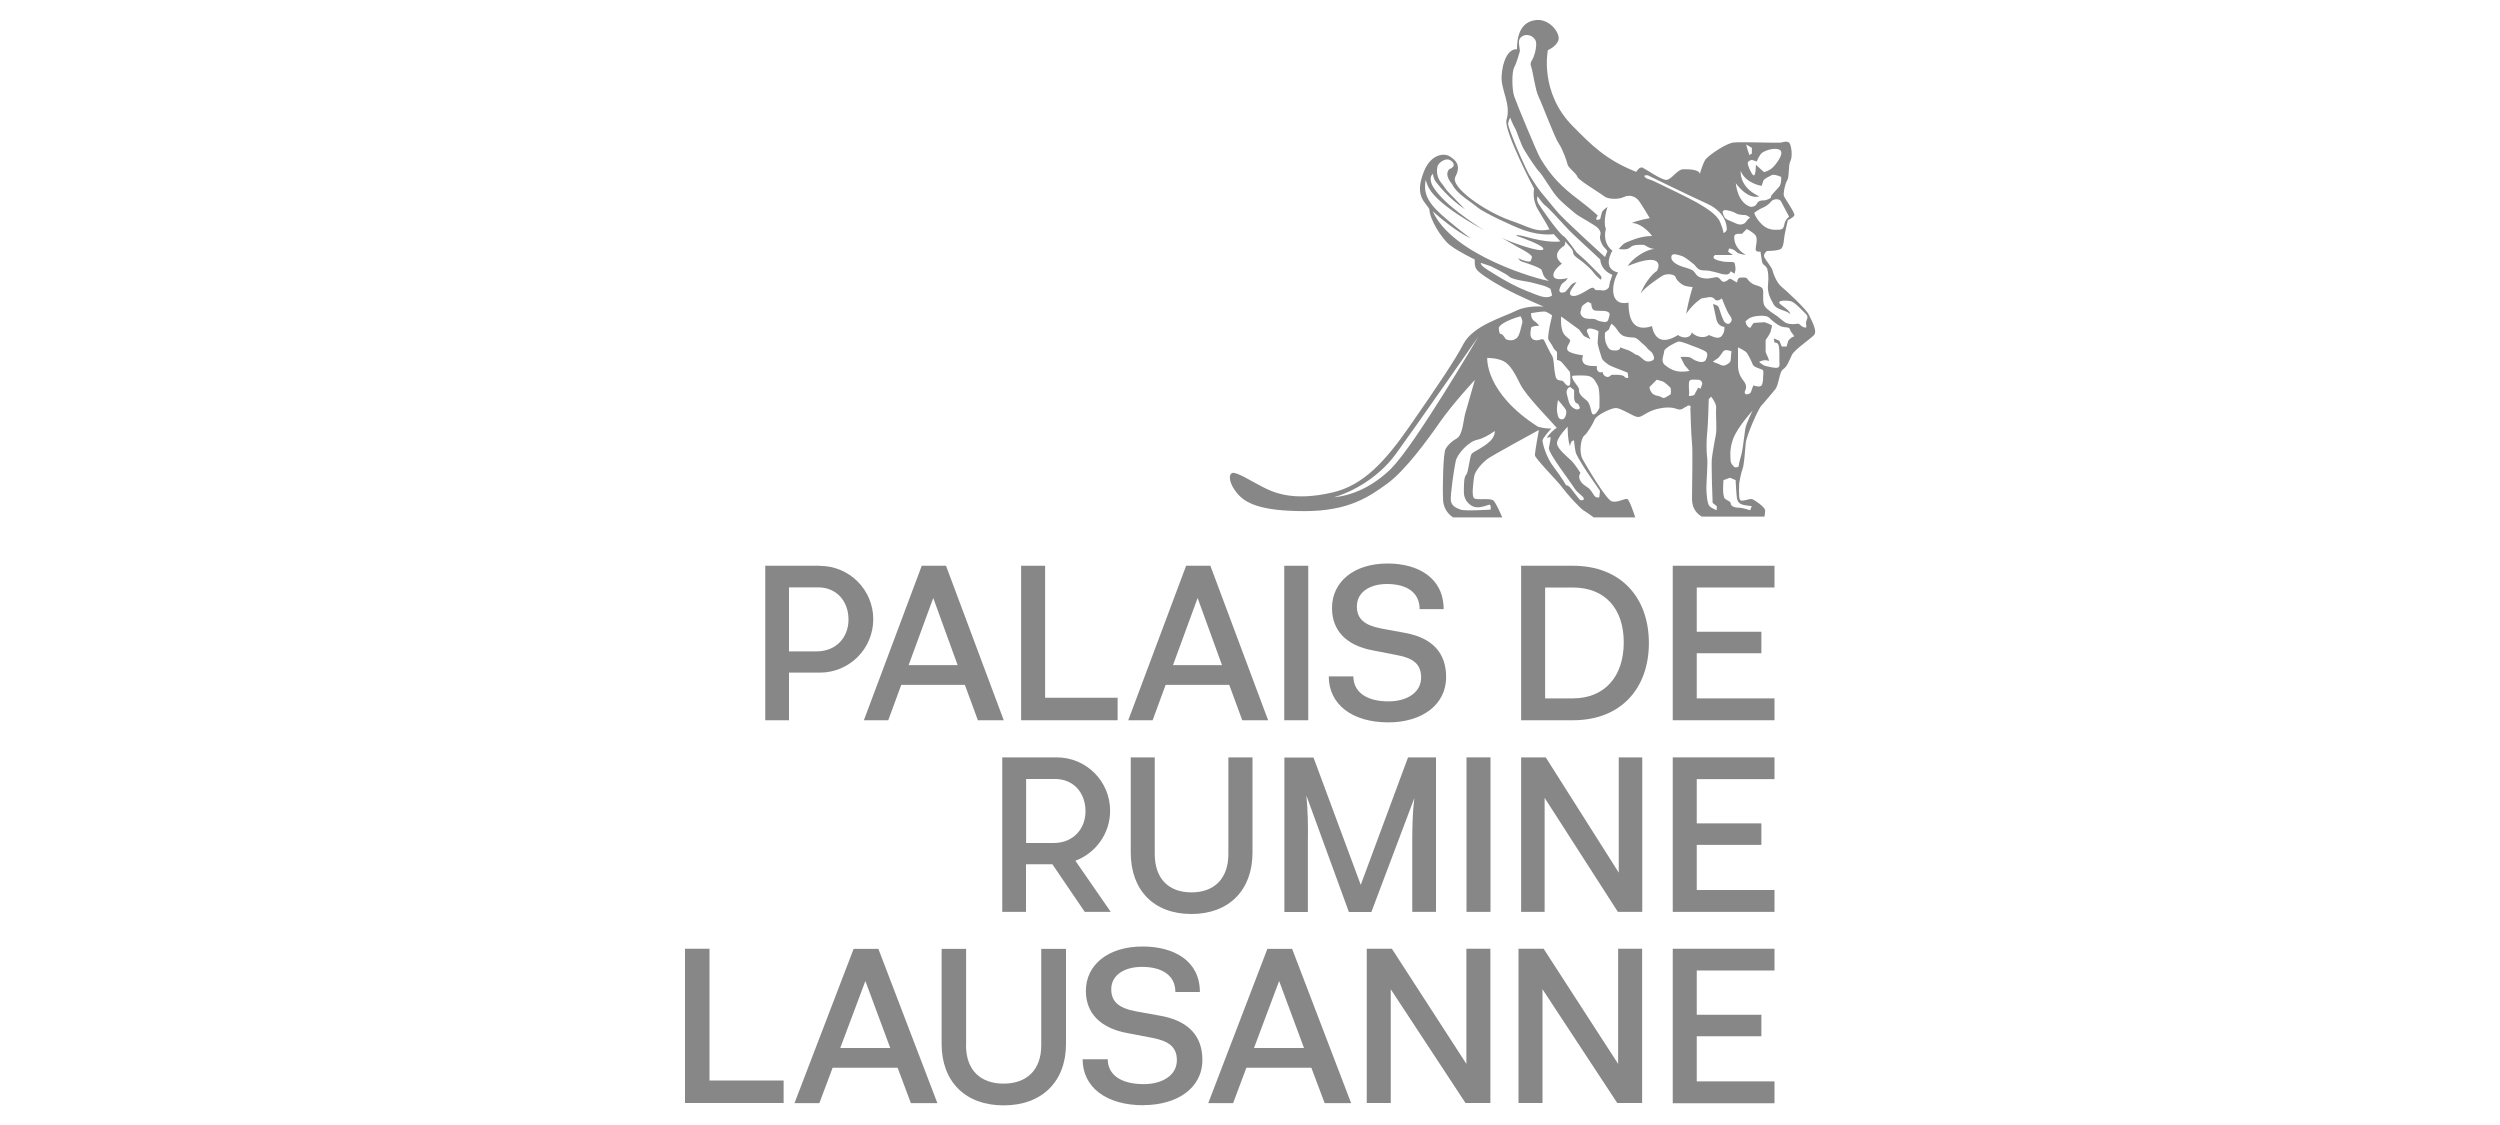 <?xml version="1.0" encoding="UTF-8"?> <svg xmlns="http://www.w3.org/2000/svg" id="Calque_1" viewBox="0 0 200 90"><defs><style>.cls-1{fill:#878787;}</style></defs><path class="cls-1" d="m134.97,32.47c.39-.13.26.19.26.19,0,0,.06,2.21.13,2.79.07.59,0,3.31,0,4.48,0,.84.5,1.24.79,1.4h5.01c.02-.12.05-.32.05-.5,0-.26-.85-.84-1.04-.9-.2-.07-.84.25-.97.06-.13-.2-.06-1.36-.06-1.36,0,0,.13-.78.26-1.1.13-.33.2-1.43.26-2.08.06-.65,1.04-2.79,1.23-2.98.2-.2.78-.91,1.11-1.3.33-.39.33-1.43.65-1.63.32-.19.52-.78.71-1.16.19-.39,1.43-1.24,1.75-1.56.32-.33-.19-1.17-.39-1.62-.2-.46-1.82-1.95-2.21-2.27-.39-.33-.65-1.04-.71-1.3-.06-.26-.52-.78-.65-1.04-.13-.26.2-.51.2-.51,0,0,.97,0,1.16-.2.2-.2.2-.78.26-1.1.06-.32.26-1.17.26-1.17,0,0,.45-.2.52-.39.06-.19-.78-1.36-.84-1.55-.06-.2.07-.91.26-1.23.2-.32.07-1.17.26-1.55.2-.39.07-1.23-.06-1.43-.13-.19-.45-.13-.65-.06-.19.06-3.24-.07-3.83,0-.58.06-1.82.9-2.2,1.3-.16.16-.34.66-.5,1.2-.12-.36-.86-.36-1.32-.36-.52,0-.97.91-1.43.85-.45-.07-1.56-.85-1.82-.97-.26-.13-.52.33-.52.33-2.47-.98-3.6-2.17-5.06-3.64-2.72-2.73-2.01-6.1-2.01-6.1,0,0,.65-.26.84-.78.19-.52-.65-1.72-1.75-1.63-1.43.13-1.56,1.56-1.56,2.34-.71-.06-1.17.98-1.23,2.14-.07,1.17.78,2.21.39,3.51-.25.83,2.21,5.51,2.21,5.51,0,0-.2.84.32,1.69.33.54.71,1.17.91,1.56-1.1.26-1.62-.2-3.12-.71-1.98-.69-4.86-2.66-4.41-3.5.52-.98-.06-1.37-.45-1.63-.39-.26-1.49-.26-2.08,1.24-.77,1.96.13,2.4.45,2.98,0,.78.97,2.34,1.62,2.86.65.52,2.01,1.17,2.01,1.17,0,0-.05.54.15.8.2.26.89.76,2.19,1.48,1.3.71,3.18,1.49,3.18,1.49,0,0-1.31-.13-2.21.33-1.04.52-3.43,1.17-4.22,2.66-.62,1.2-1.94,3.18-4.28,6.55-2.02,2.92-3.77,4.76-6.16,5.32-3.31.78-4.87-.06-5.65-.45-.78-.39-2.08-1.23-2.4-1.1-.33.13-.26.84.39,1.62.65.78,1.82,1.43,5.39,1.43s5.19-1.17,6.62-2.2c1.43-1.04,3.18-3.44,4.22-4.93,1.04-1.49,2.79-3.37,2.79-3.37,0,0-.65,2.27-.78,2.72-.13.46-.2,1.69-.65,1.95-.45.26-.71.52-.91.84-.2.33-.26,3.18-.2,4.15.06.84.64,1.24.8,1.34h3.93c-.07-.15-.46-1.1-.7-1.34-.26-.25-1.36,0-1.56-.2-.2-.19-.06-1.17,0-1.68.06-.52.71-1.17,1.04-1.43.32-.26,4.15-2.34,4.15-2.34,0,0-.32,1.75-.32,2.01s1.88,2.14,2.2,2.6c.33.46,1.37,1.62,1.69,1.82.27.16.69.47.81.56h3.33c-.06-.18-.46-1.41-.64-1.47-.2-.07-.78.32-1.23.19-.46-.13-2.01-2.79-2.34-3.37-.32-.59-.13-1.69.13-1.89.26-.2.71-.97.84-1.3.13-.33,1.3-.91,1.69-.91s1.36.65,1.69.71c.32.06.52-.2,1.1-.46.59-.26,1.49-.39,2.01-.2.52.2.52-.06.91-.19Zm1.08-1.38l-.2-.07-.32.59-.26.06c-.26.07-.13-.19-.13-.19,0,0-.07-.78,0-.97.07-.2.39-.13.71-.13s.33.32.33.32l-.13.39Zm1.3,9.73s-.39-.13-.59-.33c-.19-.19-.25-1.04-.25-1.49s.13-2.01.06-2.4c-.06-.39-.06-1.49,0-1.95.07-.46.13-2.72.13-2.72l.19-.2s.2.26.32.52c.13.26.07.39.07.78s.06,1.3,0,1.68c-.07.39-.26,1.37-.33,1.95-.06.58.06,3.57.06,3.57l.33.26v.33Zm-.33-11.88l.46-.32s.26-.33.39-.52c.13-.2.65,0,.65,0,0,0-.06.45-.06.65s-.13.32-.39.45c-.26.13-.52-.06-.52-.06l-.52-.2Zm2.34,11.42c.19.07.78.13.78.13l-.13.33s-.58-.2-.9-.2-.65-.13-.65-.32-.19-.2-.45-.39c-.26-.2-.13-1.5-.13-1.5l.52-.19.45.19s.06,1.36.13,1.56c.06.2.19.33.39.39Zm.26-6.03c-.07.45-.19,1.49-.26,1.82-.06.32-.26.91-.26,1.1s-.33.13-.33.13c0,0-.32-.26-.32-.52s-.13-.84.2-1.75c.33-.91,1.56-2.27,1.56-2.27,0,0-.52,1.03-.59,1.49Zm1.43-4.28c0,.26,0,.59-.13.78-.13.2-.65,0-.65,0,0,0-.13.33-.19.52-.07.2-.39.2-.39.2,0,0-.2-.06-.07-.32.13-.26.07-.52-.19-.84-.26-.33-.39-.71-.39-1.17v-1.43s.59.26.72.46c.13.19.39.71.46.91.06.19.52.32.71.39.19.06.13.26.13.52Zm2.4-3.11c-.19.06-.39.32-.39.32l-.13.46h-.39l-.19-.46-.45-.19.06.33s.26,0,.32.19c.07.19.07.71.07.71v.59c0,.19.07.45-.13.52-.2.06-.71-.07-.97-.13-.26-.07-.52-.33-.52-.33,0,0,.46-.26.78-.06,0-.33-.26-.52-.26-.84v-.84s.32-.46.39-.65c.06-.2.13-.52.13-.52,0,0-.46-.26-.65-.26s-.84.06-.84.06l-.26.39c-.32-.06-.38-.52-.38-.52,0,0,.26-.26.45-.32.19-.07.52-.13.78-.13s.52,0,.71.2c.2.2.58.52.91.65.33.13.65,0,.71.26.07.26.46.52.26.59Zm-2.07-5.45c.06.26.13.65.06,1.3-.06.65.2,1.11.45,1.56.26.46.84.39,1.36.78-.2-.46-.84-.71-.91-.91-.07-.2.58-.2.91-.13.32.07.97.78,1.23,1.04.26.26,0,.45,0,.71s.13.46-.2.33c-.33-.13-.26-.33-.58-.26-.32.06-.72,0-.91-.13-.19-.13-.33-.26-.58-.46-.26-.19-.84-.52-1.04-.84-.2-.32-.07-1.04-.13-1.3-.06-.26-.45-.32-.65-.39-.19-.06-.46-.26-.58-.45-.13-.2-.33-.13-.58-.13s-.26.39-.26.39c0,0-.26-.13-.46-.26-.19-.13-.26.13-.52.19-.26.07-.32-.19-.52-.32-.2-.13-.59.13-1.1.06-.52-.06-.65-.26-.78-.46-.13-.19-.26-.26-.91-.45-.65-.19-1.04-.52-.97-.84.06-.32.52-.13.77-.06.27.06.66.39.91.59.26.19.19.19.39.39.19.2.46.2.72.2s.97.19,1.17.26q.19.06.45.06c.26,0,.33-.26.33-.26l.32.2.07-.33s0-.32-.07-.51c-.06-.2-.45,0-1.23-.2-.78-.19-.33-.46-.33-.46h1.43l-.39-.26.07-.26s.32,0,.58.26c.16.17.54.23.79.25-.06-.02-.12-.06-.21-.12-.39-.26-.58-.59-.65-.78-.07-.2-.13-.46-.07-.65.07-.19.59-.13.59-.13,0,0,.19-.2.39-.39,0,0,.52.26.71.52.19.26,0,.84,0,1.1s.39.19.39.19c0,0,.07.58.13.84.06.26.32.26.39.52Zm1.75-4.15s-.31.18-.39.65c-.06.39-.32.39-.52.39s-.78.07-1.29-.45c-.52-.52-.59-.91-.59-.91,0,0,.45-.32.65-.39.2-.06.58-.33.71-.52.13-.19.65-.26.78,0,.13.26.65,1.23.65,1.23Zm-2.14-5.13c.26-.19.91-.39,1.3-.26.39.13.2.59-.13,1.04-.32.46-.58.65-1.04.78l-.65-.59s0,.97-.2.84c-.19-.13-.45-.78-.45-.97s.33-.26.33-.26l.39.13s.19-.52.45-.72Zm-.84-.39v.46l-.2.13-.13-.39-.13-.46.45.26Zm-.91,1.82c.39,1.04,1.69,1.23,1.69,1.23,0,0,.06-.2.13-.39.06-.2.45-.33.65-.46.2-.13.78.13.78.13,0,0,.06.59-.2.84-.26.26-.58.65-.58.65l-.06.2s-.33.19-.52.19-.45,0-.58.26c-.13.26-.46.26-.46.26,0,0-1.01-.13-1.23-1.89,1.1,1.43,1.88,1.04,1.88,1.04,0,0-1.55-.58-1.49-2.07Zm-1.3,3.18c.19-.06.78.13.97.26.2.13.78.13.78.13l.32.19s-.19.13-.32.33c-.13.2-.45.33-.85.13-.39-.2-.78-.26-.9-.52-.13-.26-.2-.46,0-.52Zm-6.1-2.79s3.05,1.5,4.74,2.27c1.69.78,1.56,2.08,1.56,2.08-.06.2-.26.26-.26.26,0,0,0-.2-.26-.85-.26-.65-1.17-1.17-1.82-1.56-.65-.38-2.85-1.43-3.37-1.68-.52-.26-.65-.19-.84-.39-.19-.19.26-.13.26-.13Zm-10.71-8.63c.19-.33.46-1.3.46-1.3,0,0,0-.13-.07-.59-.06-.45.22-.61.41-.68,0,0,.55-.18.89.36.18.28,0,1.04-.13,1.36-.13.33-.33.45-.2.77.13.33.33,1.89.59,2.4.26.52,1.3,3.31,1.62,3.76.32.46.65,1.43.71,1.69.06.26.71.71.78.97.06.26,1.82,1.3,2.14,1.56.33.26,1.17.26,1.56.07.39-.2.91-.13,1.24.32.32.46.85,1.36.85,1.36,0,0-1.04.19-1.43.39.59,0,1.23.52,1.62,1.04-.97,0-1.75.39-2.08.52-.32.13-.58.52-.58.52,0,0,.65.13.91-.13.26-.26.84-.2,1.04-.2s.33.26.91.33c-.65,0-1.82.77-2.14,1.36,2.66-1.1,2.59-.07,2.33.39-.45.26-1.1,1.17-1.3,1.81.26-.45,1.43-1.23,1.75-1.43.32-.19.97-.13,1.04.13.07.26.52.65.84.71.33.07.52.07.52.07,0,0-.32,1.04-.52,2.14.65-.91,1.24-1.23,1.24-1.23l.45-.07s.39-.13.59.13c.2.27.58-.06.58-.06,0,0,.39,1.04.59,1.3.19.26.26.39.13.59-.13.19-.26.19-.45.06-.19-.13-.45-1.04-.52-1.23-.07-.2-.46-.26-.46-.26,0,0,.13.52.26,1.17.13.65.65.65.65.65,0,0,.06.39-.2.71-.26.33-.71.07-1.04-.06-.19.19-.85.32-1.37-.2-.13.52-.78.46-1.1.2-1.43.91-1.95.06-2.08-.71-1.56.52-1.88-.65-1.88-1.88-1.49.32-1.43-1.37-.84-2.41-1.04-.26-.78-1.16-.45-1.75-.46-.33-.72-.97-.52-1.75-.26-.59.13-1.75.13-1.75,0,0-.39.25-.45.45-.07.2-.13.52-.13.52,0,0-.32.16-.32,0s.13-.26.13-.26c0,0-.45-.46-1.56-1.3-1.3-.97-2.21-1.88-3.05-3.31-.28-.48-1.88-4.35-2.08-4.93-.2-.58-.2-2.01,0-2.33Zm1.27,8.69c-.39-.65-1.23-2.66-1.3-2.86-.06-.2-.49-1.17-.45-1.37.03-.19.16-.45.16-.45,0,0,.26.65.39.84.13.19.45,1.3.78,1.81.32.52.91,1.43,1.17,1.69.26.26.97,1.49,1.36,1.94.38.46,1.1,1.04,1.49,1.37.39.32,1.69.97,1.88,1.23.19.26.19.33.13.58-.06.26.13.71.32.91.2.19.26.32.26.32l-.19.46s-3.44-3.11-3.89-3.7c-.46-.58-1.3-1.55-1.43-1.75-.13-.2-.29-.39-.68-1.04Zm.68,2.2c-.2-.33-.07-.59-.07-.59,0,0,.39.59.59.72.2.13,1.29,1.3,1.69,1.75.39.46,2.27,2.14,2.73,2.59.06.91.97,1.23.97,1.23l-.2.59-.07.39s-.19.33-.58.26c-.39-.07-.45.07-.59-.13-.13-.2-.39,0-.71.2-.33.19-.91.52-1.17.32-.26-.2.26-.78.45-1.04-.45.06-.45.32-.91.78-.85.26-.26-.65-.26-.65l.32-.26.16-.2c-.11.02-.24.05-.42.07-1.1.13-.85-.65-.06-1.23-.98-.78.19-1.43.19-1.43,0,0,.1-.1.08-.35.25.34.62.62.62.85,0,.33.46.53.85.86.39.32.71.65.84.84.13.19.52.51.52.51,0,0,.19-.13-.06-.39-.26-.26-1.17-1.17-1.17-1.17l-.69-.61s-.68-.97-.99-1.27t0,0s-.01,0-.02-.01c-.03-.02-.05-.04-.08-.05-.49-.41-1.8-2.29-1.98-2.6Zm5.58,9.28c-.07.26-.33.2-.65.13-.32-.06-.26-.19-.65-.19s-.64,0-.84-.26c-.19-.25,0-.45,0-.64s.52-.46.52-.46l.26.13s0,.39.19.52c.2.13.78,0,1.1.13s.13.39.07.65Zm-14.08-8.7s.02.02.03.02c.51.48,2.03,1.74,3.06,2.18,0,0-.53-.35-1.89-1.49-1.36-1.14-1.98-1.95-1.72-3.18.19.59.32,1.61,4.69,4.03,0,0-2.48-1.52-3.65-2.88-.3-.35-.41-.53-.53-.75-.07-.15-.25-.65.05-.88,0,0,.01-.01.02-.02.01.16.05.33.13.49.09.19,1.12,1.5,2.44,2.36,0,0-.81-.84-1.19-1.22-.38-.38-.48-.61-.6-.75-.52-.58-.49-1.1-.43-1.43.07-.33.56-.65.88-.59.32.07.75.52.06.78-.27.32-.16.71.26,1.23.33.72,1.56,1.43,2.01,1.82.45.39,2.84,1.52,3.7,1.82,1.41.49,2.4.32,2.4.32l.52.57s-.05.02-.05.02c0,0-.93.15-2.82-.41-.41-.12-.84-.14-.56-.02,0,0,2.25.76,2.07,1.06s-2.74-.62-3.33-.93l1.37.79s1.17.58,1.05.79.11.58-1.11.06l.16.18s.08.07.13.08c.31.1,1.51.48,1.6.68.11.23.08.57.59.87-.65-.06-7.79-2.01-9.34-5.65Zm7.46,6.36c-.71-.26-1.75-.84-2.27-1.17-.52-.32-.97-.58-1.17-.77-.19-.2-.13-.26-.13-.26l.78.26s1.23.59,1.49.84c.26.26,1.5.39,1.75.46.26.06.71.19.97.26.26.06.58.26.58.26l.13.52s-.19.2-.64.13c-.45-.07-.78-.26-1.49-.52Zm.71,2.47c-.32-.26-.26-.65-.26-.65,0,0,.78-.13,1.04-.13s.64.32.64.32c0,0-.13.59-.19.84-.06.26-.13.78-.13.97s.32.52.39.71c.07.2.32.39.32.39v.65s.2,0,.39.19c.19.2.65.78.65.78,0,0,.06.71,0,.97-.07.26-.32.06-.46-.13-.13-.2-.19-.13-.45-.2-.26-.06-.26-.39-.32-.71-.06-.32-.06-1.04-.2-1.23-.13-.2-.52-.98-.64-1.24-.13-.26-.45.13-.85-.06-.39-.2-.2-.71-.2-.91s.65-.2.65-.2c0,0-.06-.13-.39-.39Zm3.38,6.55c.2.06.26.39.26.39,0,0-.13.26-.52,0-.39-.26-.39-.65-.52-1.1-.13-.45.26-.59.26-.59l.32.26v.58s0,.39.19.46Zm-1.17,1.3c-.26,0-.33-.2-.39-.58-.06-.39.07-.97.07-.97,0,0,.59.65.65.84.06.19-.06.71-.32.71Zm-3.31-8.24s.19.33.13.52c-.07.2-.19,1.04-.46,1.23-.26.19-.45.19-.71.13-.25-.07-.19-.2-.39-.39-.2-.2-.26.13-.32-.59.26-.52,1.75-.91,1.75-.91Zm-10.32,12.14c-1.5,1.49-3.18,2.2-4.61,2.33,1.36-.39,3.5-1.49,4.93-3.44,1.43-1.95,6.62-9.41,6.62-9.41,0,0-5.06,8.63-6.94,10.51Zm7.85-2.14c-.45.46-1.23.78-1.43.98-.19.19-.26,1.49-.45,1.68-.19.19-.19.78-.19,1.43s.52,1.1.91,1.17c.39.07.9-.13,1.1-.19.19-.06.13.39.13.39,0,0-2.07.13-2.4,0-.33-.13-.71-.26-.78-.71-.06-.46.26-2.6.39-3.18.13-.58,1.04-1.56,1.69-1.69.65-.13,1.43-.71,1.43-.71,0,0,.06.38-.39.84Zm7.53,4.61c-.07.19-.33.06-.33.06,0,0-.52-.65-.71-.91-.2-.26-.39-.26-.39-.26,0,0-.32-.58-.97-1.43-.65-.84-.91-1.94-.91-2.14,0-.19.71-.97.71-.97,0,0-.29.07-1.07-.13-4.28-2.73-4.06-5.51-4.06-5.51,0,0,.78,0,1.3.26.52.26.91.97,1.36,1.88.45.91,2.52,3,2.9,3.46-.26.13-.78.69-.76.76.05.13.23-.13.26,0,.03.13-.07.46-.13.84-.07.39,1.69,2.66,2.01,3.18.32.52.84.71.78.91Zm-.07-2.66c.19.33,1.36,2.01,1.36,2.01l-.06.52s-.26.06-.39-.13c-.13-.2-.32-.52-.52-.65-.19-.13-.52-.32-.65-.65-.13-.33.06-.52.06-.52,0,0-.45-.71-.71-.97-.26-.26-1.1-.91-1.17-1.36-.06-.46.85-1.37.85-1.37,0,0,0,1.1.19,1.56.06-.52.32-.46.32-.46,0,0,.07.66.13.92.06.25.39.78.59,1.1Zm1.3-4.61s-.13.33-.33.46c-.19.13-.26,0-.32-.26-.06-.26-.13-.59-.32-.78-.2-.19-.39-.26-.58-.58-.19-.33.13-.2-.32-.78-.45-.58-.26-.65-.26-.65,0,0,.65-.06,1.17,0,.52.07.65.46.84.78.2.33.13,1.82.13,1.82Zm2.01-2.53c-.19-.19-1.04-.13-1.04-.13,0,0-.2.26-.45.13-.26-.13-.26-.39-.26-.39,0,0-.13.13-.32,0-.19-.13-.13-.45-.13-.45,0,0-.78.06-1.03-.2-.26-.26-.07-.65-.07-.65,0,0-1.04-.13-1.23-.39-.19-.26.19-.59.19-.78s-.39-.26-.59-.71c-.19-.46-.13-1.23-.13-1.23,0,0,.45.33.72.52.26.2.71.52.71.52l.39.52.52.26s-.19-.39-.26-.58c-.07-.2.07-.33.39-.26.33.06.52.2.52.2,0,0-.07.71-.07.91s.26,1.04.33,1.23c.06.19.32.38.52.52.19.13.71.32.71.32l.84.33.06.39s-.13.13-.32-.06Zm1.36-1.49c-.26-.26-.45-.26-.45-.26,0,0-.45-.33-.71-.39-.26-.07-.52-.2-.52-.2,0,0,0,.26-.39.26s-.52-.06-.71-.46c-.2-.39-.13-.97-.13-.97l.32-.26s.07-.26.2-.45c0,0,.26.19.39.39.13.2.26.39.45.52.19.13.58.19.91.19s.65.46.85.59c.19.13.26.32.46.46.19.13.25.26.32.46.07.19,0,.32-.26.39-.26.06-.45,0-.71-.26Zm2.34,2.92l-.33.2c-.32.2-.32,0-.65-.07-.32-.06-.45-.13-.58-.33-.13-.19-.13-.39-.13-.39l.58-.58s.26.06.46.13c.2.06.65.52.65.52,0,0,.06.32,0,.52Zm-.45-2.34c-.39-.32-.07-.84-.07-1.1s.91-.71,1.11-.78c.19-.07,1.1.32,1.1.32,0,0,.97.33,1.17.52.19.2-.06.65-.06.65,0,0-.13.19-.46.13-.32-.06-.52-.19-.71-.32-.19-.13-.84-.07-.84-.07l.33.65.39.46s-.19.06-.66.06-.9-.19-1.29-.52Z"></path><g><path class="cls-1" d="m92.38,68.32c0,2,1.14,3.07,2.94,3.07s2.95-1.08,2.95-3.07v-7.73h1.93v7.62c0,3-1.88,4.91-4.89,4.91s-4.85-1.91-4.85-4.91v-7.62h1.92v7.73Z"></path><path class="cls-1" d="m112.62,60.59h2.26v12.36h-1.9v-5.64c0-1.13.03-2.43.17-3.47l-3.44,9.12h-1.8l-3.4-9.32c.12,1.16.14,2.55.12,3.68v5.64h-1.88v-12.36h2.33l3.78,10.19,3.78-10.19Z"></path><path class="cls-1" d="m119.24,72.95h-1.92v-12.36h1.92v12.36Z"></path><path class="cls-1" d="m121.69,60.59h1.97l5.84,9.22v-9.22h1.88v12.36h-1.95l-5.86-9.12v9.12h-1.88v-12.36Z"></path><path class="cls-1" d="m141.96,71.2v1.75h-8.14v-12.36h8.14v1.74h-6.22v3.54h5.17v1.72h-5.17v3.61h6.22Z"></path><path class="cls-1" d="m141.96,86.51v1.75h-8.14v-12.36h8.14v1.74h-6.22v3.54h5.17v1.72h-5.17v3.61h6.22Z"></path><path class="cls-1" d="m88.86,72.95l-2.83-4.09c1.62-.61,2.78-2.17,2.78-4,0-2.36-1.91-4.27-4.27-4.27h-4.36v12.36h1.9v-3.81h2.11l2.59,3.81h2.09Zm-6.78-10.63h2.34c1.43,0,2.42,1.07,2.42,2.58,0,1.4-.97,2.54-2.55,2.54h-2.2v-5.12Z"></path></g><g><path class="cls-1" d="m77.19,54.79h-5.09l-1.04,2.83h-1.95l4.63-12.36h1.94l4.62,12.36h-2.07l-1.04-2.83Zm-.58-1.58l-1.95-5.37-1.97,5.37h3.92Z"></path><path class="cls-1" d="m89.41,55.81v1.81h-7.72v-12.36h1.92v10.56h5.8Z"></path><path class="cls-1" d="m98.34,54.79h-5.09l-1.04,2.83h-1.95l4.63-12.36h1.94l4.62,12.36h-2.07l-1.04-2.83Zm-.58-1.58l-1.95-5.37-1.97,5.37h3.92Z"></path><path class="cls-1" d="m104.66,57.62h-1.92v-12.36h1.92v12.36Z"></path><path class="cls-1" d="m111.07,57.79c-2.95,0-4.77-1.48-4.77-3.68h1.97c0,1.18.95,2,2.82,2,1.46,0,2.6-.71,2.6-1.91,0-1.08-.64-1.55-1.92-1.79l-1.95-.38c-2.14-.4-3.26-1.6-3.26-3.39,0-2.08,1.73-3.56,4.45-3.56,2.44,0,4.48,1.15,4.48,3.65h-1.92c0-1.34-1.04-2.01-2.61-2.01-1.39,0-2.41.66-2.41,1.79,0,1.01.61,1.51,1.95,1.77l1.95.36c2.21.42,3.24,1.65,3.24,3.52,0,2.29-2.02,3.63-4.62,3.63Z"></path><path class="cls-1" d="m121.69,57.62v-12.36h4.14c3.84,0,6.08,2.54,6.08,6.18s-2.24,6.18-6.08,6.18h-4.14Zm1.92-1.75h2.22c2.53,0,4.07-1.74,4.07-4.48s-1.54-4.39-4.07-4.39h-2.22v8.87Z"></path><path class="cls-1" d="m141.96,55.87v1.75h-8.14v-12.36h8.14v1.74h-6.22v3.54h5.17v1.72h-5.17v3.61h6.22Z"></path><path class="cls-1" d="m65.58,45.26h-4.36v12.36h1.9v-3.81h2.47c2.36,0,4.27-1.91,4.27-4.27s-1.91-4.27-4.27-4.27Zm-.26,6.85h-2.2v-5.12h2.34c1.43,0,2.42,1.07,2.42,2.58,0,1.4-.97,2.54-2.55,2.54Z"></path></g><g><path class="cls-1" d="m62.69,86.44v1.8h-7.89v-12.34h1.96v10.54h5.93Z"></path><path class="cls-1" d="m71.81,85.42h-5.2l-1.06,2.83h-1.99l4.73-12.34h1.98l4.72,12.34h-2.12l-1.06-2.83Zm-.59-1.58l-1.99-5.36-2.01,5.36h4Z"></path><path class="cls-1" d="m77.28,83.62c0,1.99,1.16,3.07,3,3.07s3.02-1.07,3.02-3.07v-7.71h1.98v7.61c0,3-1.92,4.91-4.99,4.91s-4.96-1.91-4.96-4.91v-7.61h1.96v7.71Z"></path><path class="cls-1" d="m91.48,88.42c-3.02,0-4.87-1.47-4.87-3.68h2.01c0,1.18.97,1.99,2.88,1.99,1.49,0,2.65-.71,2.65-1.91,0-1.07-.66-1.54-1.96-1.79l-1.99-.38c-2.18-.4-3.33-1.6-3.33-3.38,0-2.08,1.77-3.55,4.54-3.55,2.5,0,4.58,1.14,4.58,3.64h-1.96c0-1.33-1.06-2.01-2.67-2.01-1.42,0-2.46.66-2.46,1.79,0,1.01.62,1.51,1.99,1.77l1.99.36c2.25.42,3.31,1.65,3.31,3.52,0,2.29-2.06,3.62-4.72,3.62Z"></path><path class="cls-1" d="m104.91,85.42h-5.2l-1.06,2.83h-1.99l4.73-12.34h1.98l4.72,12.34h-2.12l-1.06-2.83Zm-.59-1.58l-1.99-5.36-2.01,5.36h4Z"></path><path class="cls-1" d="m109.34,75.9h2.01l5.96,9.21v-9.21h1.92v12.34h-1.99l-5.98-9.1v9.1h-1.92v-12.34Z"></path><path class="cls-1" d="m121.48,75.9h2.01l5.96,9.21v-9.21h1.92v12.34h-1.99l-5.98-9.1v9.1h-1.92v-12.34Z"></path></g></svg> 